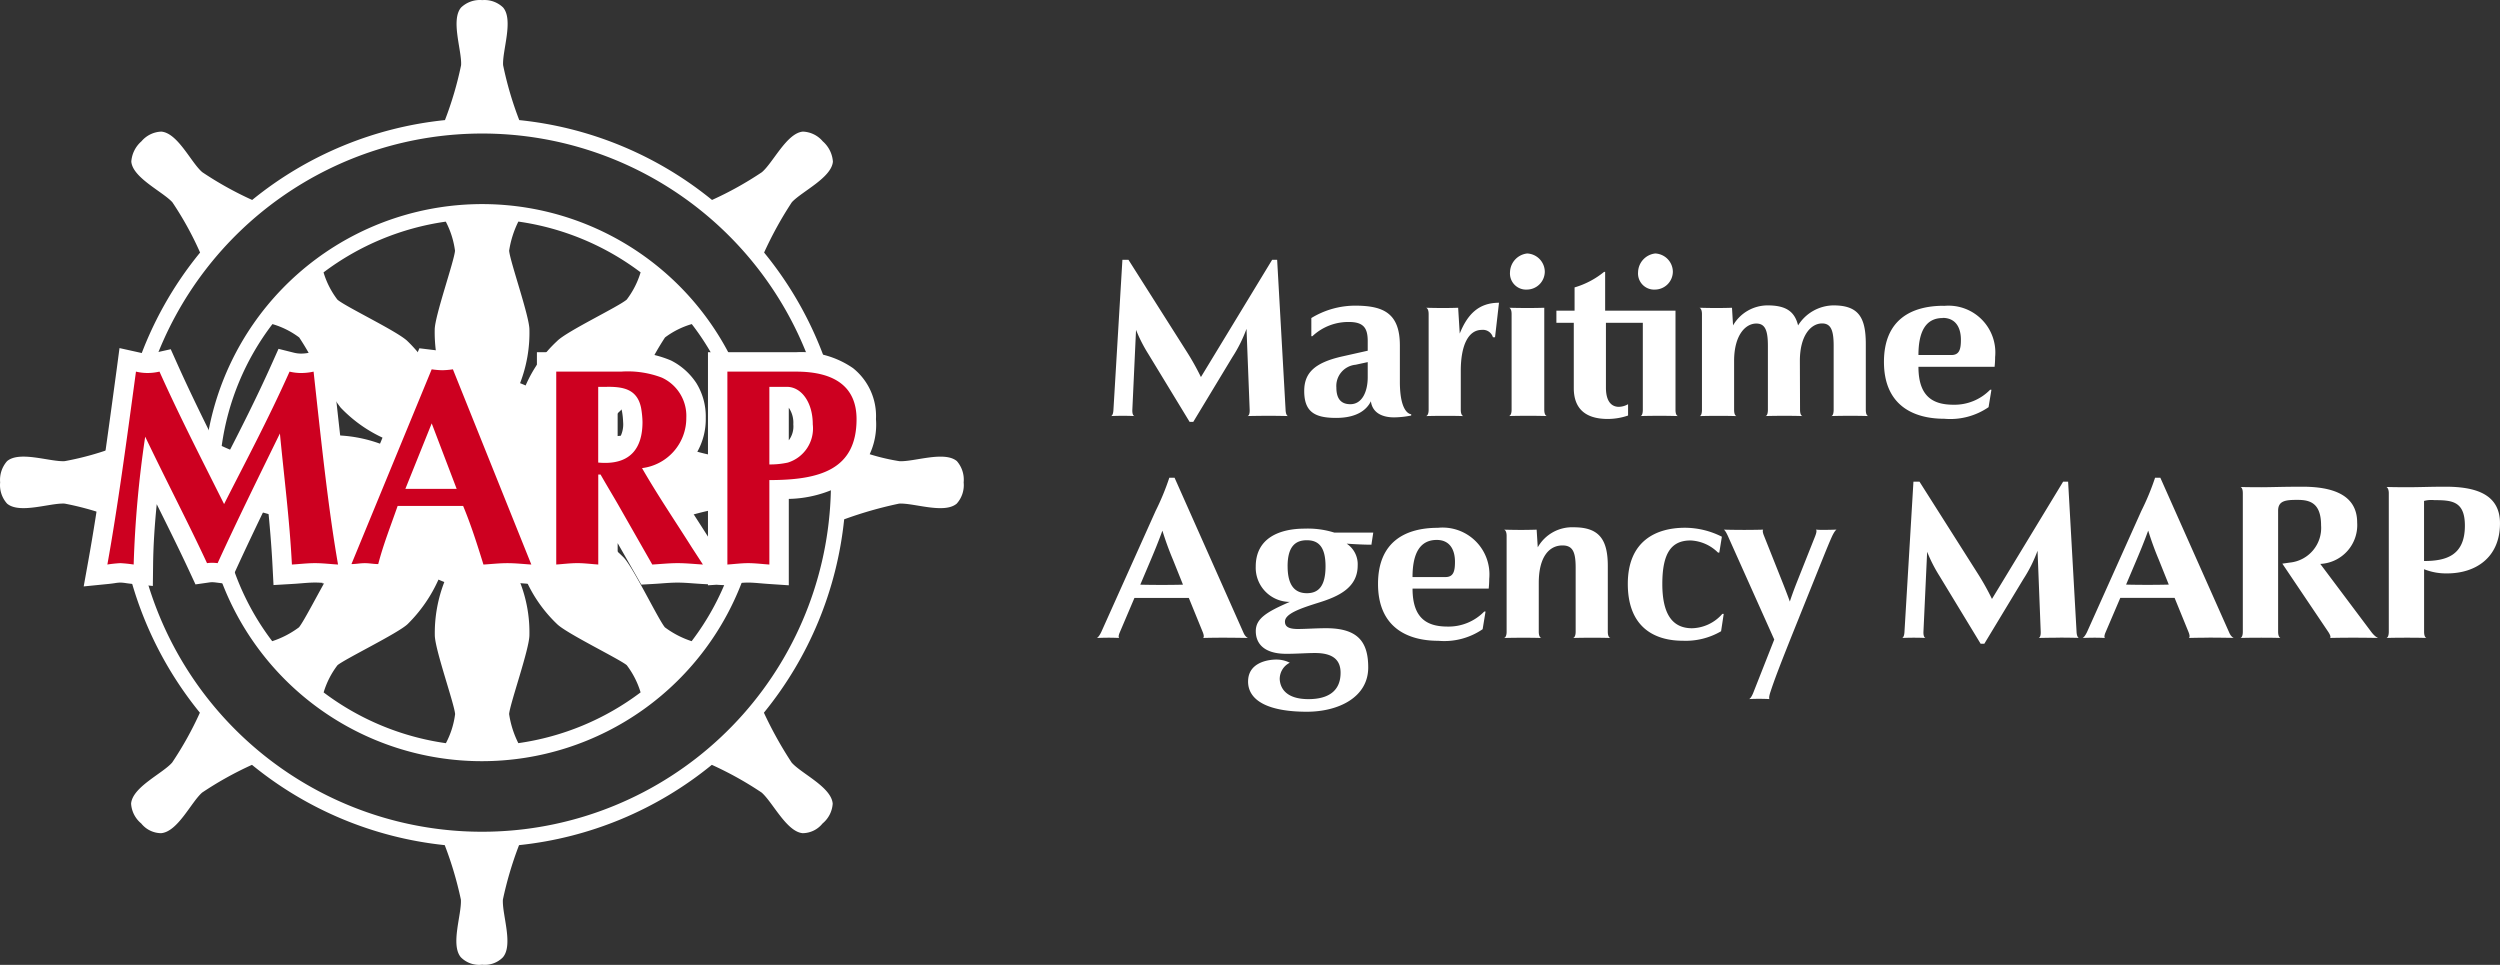 <svg xmlns="http://www.w3.org/2000/svg" width="180.263" height="69.572" viewBox="0 0 180.263 69.572">
  <rect x="0" y="0" width="180.263" height="69.572" fill="#333333" stroke="none"/>
  <g id="MARP-eng" transform="translate(-517 -161)">
    <g id="Сгруппировать_2" data-name="Сгруппировать 2" transform="translate(116.498 120.801)">
      <g id="Сгруппировать_3" data-name="Сгруппировать 3" transform="translate(11.316 6.326)">
        <g id="Сгруппировать_1" data-name="Сгруппировать 1" transform="translate(389.195 33.879)">
          <path id="Контур_2" data-name="Контур 2" d="M440.072,806.637a21.2,21.2,0,0,1-3.9,1.11c-1.031.067-3.26-.765-4.158,0a2.043,2.043,0,0,0-.5,1.531,2,2,0,0,0,.5,1.531c.9.766,3.127-.067,4.158,0a21.1,21.1,0,0,1,3.152.865c.255-1.612.5-3.3.749-5.036m51.112-5.626a26.222,26.222,0,0,0-4.585-8.306,26.87,26.87,0,0,1,2-3.627c.7-.765,2.861-1.764,2.961-2.929a2.146,2.146,0,0,0-.732-1.464,1.971,1.971,0,0,0-1.431-.7c-1.164.1-2.162,2.263-2.96,2.928a24.758,24.758,0,0,1-3.593,2,26.235,26.235,0,0,0-13.9-5.758,24.987,24.987,0,0,1-1.164-3.96c-.067-1.031.765-3.26,0-4.159a1.934,1.934,0,0,0-1.5-.533,1.962,1.962,0,0,0-1.53.533c-.765.9.066,3.128,0,4.159a25.111,25.111,0,0,1-1.164,3.96,26.238,26.238,0,0,0-13.9,5.758,24.816,24.816,0,0,1-3.593-2c-.8-.665-1.763-2.829-2.96-2.928a1.972,1.972,0,0,0-1.431.7,2.143,2.143,0,0,0-.731,1.464c.1,1.165,2.262,2.164,2.96,2.929a23.624,23.624,0,0,1,2,3.627,26.246,26.246,0,0,0-4.488,8.02l.28.034.5.066.363-.045a25.17,25.17,0,0,1,47.373,0,6.674,6.674,0,0,1,1.224.235Zm9.319,6.736c-.9-.765-3.127.067-4.157,0a15.178,15.178,0,0,1-2.882-.756,3.963,3.963,0,0,1-2.045,1.985v.3a25.162,25.162,0,0,1-49.645,5.836v.752l-.931-.132H440.8a26.449,26.449,0,0,0,5.117,10.152,24.734,24.734,0,0,1-2,3.595c-.7.8-2.861,1.764-2.96,2.962a2.014,2.014,0,0,0,.731,1.431,1.862,1.862,0,0,0,1.431.7c1.2-.1,2.163-2.23,2.96-2.928a24.856,24.856,0,0,1,3.593-2,26.277,26.277,0,0,0,13.9,5.79,25.943,25.943,0,0,1,1.164,3.927c.066,1.065-.765,3.261,0,4.16a1.851,1.851,0,0,0,1.53.533,1.822,1.822,0,0,0,1.5-.533c.765-.9-.067-3.1,0-4.16a25.8,25.8,0,0,1,1.164-3.927,26.276,26.276,0,0,0,13.9-5.79,24.786,24.786,0,0,1,3.593,2c.8.7,1.8,2.828,2.96,2.928a1.862,1.862,0,0,0,1.431-.7,2.017,2.017,0,0,0,.732-1.431c-.1-1.2-2.262-2.164-2.961-2.962a28.379,28.379,0,0,1-2-3.595,26.3,26.3,0,0,0,5.788-13.943,28.71,28.71,0,0,1,3.959-1.132c1.031-.067,3.26.766,4.157,0a1.99,1.99,0,0,0,.5-1.531,2.038,2.038,0,0,0-.488-1.532Zm-31.1-5.457c-.133-.06-.268-.115-.4-.167a10.066,10.066,0,0,0,.674-3.86c0-.965-1.4-4.925-1.463-5.691a7.2,7.2,0,0,1,.665-2.1,19.1,19.1,0,0,1,8.815,3.66,6.192,6.192,0,0,1-1,1.964c-.566.5-4.357,2.3-5.023,2.994a9.538,9.538,0,0,0-2.267,3.2Zm7.835,3.594a10.841,10.841,0,0,0-1.928.149v1.249a1.961,1.961,0,0,0,1.4-.466,1.715,1.715,0,0,0,.522-.933Zm-1.928-.965a11.561,11.561,0,0,0,1.148-1.032,3.484,3.484,0,0,0,.435-.572,2.5,2.5,0,0,0-1.583-.361ZM469,816.464c.14-.055.279-.111.416-.174a10.043,10.043,0,0,0,2.255,3.205c.666.665,4.458,2.5,5.023,2.962a6.18,6.18,0,0,1,1,1.963,19.1,19.1,0,0,1-8.815,3.661,6.91,6.91,0,0,1-.665-2.1c.067-.765,1.463-4.691,1.463-5.69a9.912,9.912,0,0,0-.682-3.827Zm-5.876-.175c.137.061.276.119.418.173a10.182,10.182,0,0,0-.686,3.832c0,1,1.4,4.925,1.464,5.69a6.1,6.1,0,0,1-.665,2.1,19.1,19.1,0,0,1-8.815-3.661,6.132,6.132,0,0,1,1-1.963c.565-.466,4.357-2.3,5.055-2.962a10.552,10.552,0,0,0,2.224-3.209ZM449.7,811.265c.413.077,1.219.312,2.1.569-.107-1.118-.232-2.228-.348-3.321,0,0-.033-.433-.066-.7Q450.553,809.508,449.7,811.265Zm7.044,2.757c-.134.117-.255.228-.362.331l.065.389Zm5.951-7.439c.4,1.065.7,1.864.965,2.6h-2.029c.3-.736.635-1.535,1.069-2.6Zm13.778,6.072a9.907,9.907,0,0,1-1.17-.131v-1.947c.166.333.366.665.366.665Zm6.946-1.368a1.2,1.2,0,0,0-.448-.045,19.493,19.493,0,0,0-2.208.576c-.674-1.058-1.361-2.12-2-3.205a4.361,4.361,0,0,0,2.265-1.775,15.915,15.915,0,0,0,1.944.511,1.431,1.431,0,0,0,.448-.065Zm-8.116,2.367a13.6,13.6,0,0,1,1.148,1.016c.7.7,2.5,4.459,2.994,5.059a6.674,6.674,0,0,0,1.929,1,18.716,18.716,0,0,0,2.7-4.935l.339-.023.856-.052a20.068,20.068,0,0,1-38.049-.038l.369.057.166-.367.32-.69a18.7,18.7,0,0,0,3.057,6.048,6.673,6.673,0,0,0,1.929-1c.366-.44,1.449-2.583,2.263-3.969l.148.008.533.03h.023l.609.035-.012-.066.644-.033.6-.034.565.034.832.033.1-.433c.266-.932.6-1.83.932-2.762,0,0,.2-.6.366-1.032h3.892c.466,1.2.865,2.43,1.264,3.761l.166.532.9-.066,1.263-.067,1.231.067,1.4.1-.366-.865-5.787-14.476-.466.033-.7.034-.4-.025a10.62,10.62,0,0,1-.212-2.3c0-.965,1.4-4.925,1.464-5.691a6.318,6.318,0,0,0-.665-2.1,19.1,19.1,0,0,0-8.815,3.66,6.141,6.141,0,0,0,1,1.964c.565.5,4.357,2.3,5.055,2.994a10.594,10.594,0,0,1,1.373,1.628l-.092.169-4.788,11.6a9.635,9.635,0,0,1-1.26.159c-.311-2.1-.583-4.339-.863-6.767a10.034,10.034,0,0,1,3.834.675c.054-.143.112-.285.175-.424a9.99,9.99,0,0,1-3.2-2.247,12.4,12.4,0,0,1-1.249-1.991l-.131-1.238-.509.064a18.385,18.385,0,0,0-1.1-1.894,6.033,6.033,0,0,0-1.929-.964,18.65,18.65,0,0,0-3.659,8.786,13.433,13.433,0,0,0,1.452.586l-.6,1.177s-.3.565-.6,1.164l-1.392-2.787a20.077,20.077,0,0,1,38.08-6.065h-1v.471a18.187,18.187,0,0,0-2.046-3.333,6.031,6.031,0,0,0-1.929.964,19.592,19.592,0,0,0-1.15,2,14.631,14.631,0,0,0-2.093-.1h-5.089v15.109l1-.066,1.1-.067,1.1.067,1,.066v-2.181Z" transform="translate(-431.513 -774.502)" fill="#fff" fill-rule="evenodd"/>
        </g>
        <g id="Сгруппировать_2-2" data-name="Сгруппировать 2" transform="translate(396.928 60.503)">
          <path id="Контур_3" data-name="Контур 3" d="M-.853,14.865l.165-.913C.026,9.984.659,5.312,1.328.366l.04-.294.1-.755.743.165a2.856,2.856,0,0,0,.681.083,3.114,3.114,0,0,0,.712-.083l.558-.124L4.4-.121C5.552,2.458,6.866,5.073,8.137,7.6l.284.564.464-.9C10.082,4.929,11.32,2.517,12.5-.12l.24-.536.569.142a2.851,2.851,0,0,0,.662.079,3.435,3.435,0,0,0,.746-.083l.763-.17.085.777.117,1.064c.516,4.719.932,8.513,1.511,12.034L22.738-.267l.2-.492.529.064.1.012a4.693,4.693,0,0,0,.584.049,4.715,4.715,0,0,0,.585-.049l.1-.012.534-.065.2.5,5.655,14.076.412,1.025-1.1-.065c-.188-.011-.377-.026-.559-.04-.386-.03-.75-.058-1.129-.058s-.743.028-1.128.058c-.183.014-.371.029-.56.04l-.547.032-.163-.523c-.434-1.394-.811-2.578-1.268-3.734H21.419q-.121.341-.238.667c-.367,1.025-.714,1.993-.978,3l-.137.523h-.541a5.248,5.248,0,0,1-.555-.037,2.906,2.906,0,0,0-.821,0,5.247,5.247,0,0,1-.554.037h-.139l.015.084-.882-.052c-.2-.012-.4-.028-.586-.043-.356-.029-.693-.056-1.036-.056s-.68.027-1.036.056c-.189.015-.385.031-.586.043l-.7.041-.036-.7c-.117-2.26-.352-4.5-.58-6.659l-.034-.321c-1.149,2.349-2.318,4.755-3.406,7.134l-.214.467-.51-.064a2.481,2.481,0,0,0-.308-.02,1.932,1.932,0,0,0-.271.018l-.515.074-.219-.472c-.721-1.554-1.538-3.2-2.4-4.935-.337-.677-.679-1.365-1.021-2.06a62.954,62.954,0,0,0-.53,6.808l-.009.764-.761-.076c-.13-.013-.249-.03-.365-.046a3.843,3.843,0,0,0-.53-.051,3.327,3.327,0,0,0-.491.048c-.116.017-.236.035-.371.048ZM22.524,7.918h1.642l-.8-2.1Zm21.757,6.933L42.9,14.775c-.2-.011-.4-.026-.6-.04-.389-.029-.792-.058-1.193-.058s-.8.03-1.192.058c-.2.014-.4.029-.6.04l-.432.024-.215-.376-2.428-4.259c-.046-.082-.1-.174-.156-.273v4.934l-.747-.05c-.174-.012-.347-.027-.514-.042-.326-.029-.634-.056-.936-.056-.329,0-.646.028-.982.058-.163.014-.332.029-.5.041l-.747.05V-.534h5.389a7.258,7.258,0,0,1,3.26.517,3.739,3.739,0,0,1,2.131,3.512,4.163,4.163,0,0,1-1.07,2.873A4.637,4.637,0,0,1,39.61,7.538c.647,1.079,1.333,2.142,2,3.176.37.573.753,1.166,1.124,1.753l.8,1.227.475.732V-.534h5.656c4.4,0,5.058,2.586,5.058,4.128A4.432,4.432,0,0,1,52.6,7.756a8.705,8.705,0,0,1-4.166.92v6.149l-.747-.05c-.168-.011-.339-.026-.5-.04-.33-.029-.671-.058-.978-.058s-.61.027-.936.056c-.168.015-.341.03-.515.042l-.5.033ZM48.433,1.965V6.119a4.129,4.129,0,0,0,.458-.076c.842-.237,1.269-.938,1.269-2.083,0-1.119-.511-2-1.163-2Zm-12.341,0v4.08a1.787,1.787,0,0,0,1.3-.518,2.543,2.543,0,0,0,.493-1.729,5.933,5.933,0,0,0-.089-.877C37.649,2.18,37.276,1.968,36.093,1.96Z" fill="#cd0020"/>
          <path id="Контур_4" data-name="Контур 4" d="M47.733,14.076V7.986c3.659,0,6.287-.765,6.287-4.392,0-2.3-1.53-3.428-4.358-3.428H44.706v13.91c.5-.033,1-.1,1.5-.1s1.031.067,1.53.1m0-12.812H49c1.031,0,1.863,1.1,1.863,2.7a2.576,2.576,0,0,1-1.8,2.761,5.959,5.959,0,0,1-1.33.134V1.265m-4.79,12.812-.8-1.231c-1.2-1.9-2.462-3.76-3.592-5.723a3.631,3.631,0,0,0,3.193-3.628A3.032,3.032,0,0,0,39.983.6,6.9,6.9,0,0,0,37.055.165H32.366v13.91c.5-.033,1-.1,1.53-.1.5,0,1,.067,1.5.1V7.588h.167c.433.764,1,1.7,1.3,2.229l2.428,4.259c.6-.033,1.2-.1,1.829-.1s1.231.067,1.83.1M36.027,1.26c1.089,0,2.181.116,2.459,1.535a6.637,6.637,0,0,1,.1,1c0,1.926-.9,2.952-2.694,2.952q-.239,0-.5-.024V1.265c.207,0,.421,0,.635,0M30.569,14.076,24.915,0a6.108,6.108,0,0,1-.765.066A6.094,6.094,0,0,1,23.385,0L17.6,14.043c.332,0,.632-.066.965-.066s.632.066.965.066c.365-1.4.865-2.662,1.4-4.192h4.723c.566,1.363,1,2.729,1.464,4.226.565-.033,1.13-.1,1.729-.1s1.165.066,1.73.1M23.385,3.893l1.8,4.725H21.488l1.9-4.725M16.632,14.076c-.7-4.027-1.165-8.453-1.763-13.91a4.119,4.119,0,0,1-.9.1,3.549,3.549,0,0,1-.832-.1C11.576,3.66,9.879,6.822,8.416,9.717c-1.6-3.2-3.227-6.357-4.658-9.552a3.824,3.824,0,0,1-.864.1,3.556,3.556,0,0,1-.832-.1C1.364,5.324.732,10.016,0,14.076a8.816,8.816,0,0,1,.931-.1,9.474,9.474,0,0,1,.965.1,78.129,78.129,0,0,1,.831-9.219c1.531,3.2,3.161,6.323,4.458,9.119a2.635,2.635,0,0,1,.37-.025,3.186,3.186,0,0,1,.395.025c1.43-3.127,2.961-6.223,4.491-9.351.3,3.128.7,6.224.865,9.451.565-.033,1.1-.1,1.663-.1s1.1.067,1.663.1M-1.707,15.654l.329-1.827C-.665,9.875-.034,5.211.635.272l.04-.294.2-1.509,1.487.33a2.177,2.177,0,0,0,.529.067A2.42,2.42,0,0,0,3.454-1.2l1.115-.249L5.036-.407c1.048,2.339,2.23,4.713,3.391,7.026,1.142-2.224,2.316-4.526,3.434-7.025l.479-1.071,1.138.285a2.152,2.152,0,0,0,.492.058,2.734,2.734,0,0,0,.594-.066l1.526-.34.17,1.554.117,1.064c.4,3.619.732,6.693,1.128,9.513L22.09-.533l.406-.985,1.057.129.1.012a4.142,4.142,0,0,0,.5.043,4.168,4.168,0,0,0,.5-.044l.1-.012,1.067-.13.4,1,4.752,11.829V-1.234h6.089a7.816,7.816,0,0,1,3.587.6A4.74,4.74,0,0,1,42.473,1a4.593,4.593,0,0,1,.674,2.495,4.824,4.824,0,0,1-2.533,4.347c.52.844,1.059,1.678,1.586,2.494.364.564.74,1.147,1.106,1.726V-1.234h6.356a6.57,6.57,0,0,1,4.1,1.146A4.42,4.42,0,0,1,55.42,3.594a5.087,5.087,0,0,1-2.47,4.768,8.569,8.569,0,0,1-3.816.982v6.229l-1.493-.1c-.175-.012-.349-.027-.519-.041-.33-.028-.641-.055-.918-.055-.226,0-.468.018-.722.04l.137.211-1.706-.095-.606.04V15.5l-.44-.024c-.207-.012-.412-.027-.61-.041-.394-.029-.766-.056-1.142-.056s-.747.027-1.141.056c-.2.015-.4.03-.61.041l-.865.048-.429-.753-1.276-2.238v3.042l-1.493-.1c-.182-.012-.358-.028-.529-.043-.31-.028-.6-.054-.874-.054-.3,0-.6.027-.92.055l-.342.029.058.143-1.163-.069-.563.038V15.5l-.479-.028c-.195-.011-.386-.026-.572-.041-.372-.029-.723-.056-1.075-.056s-.7.027-1.074.056c-.186.014-.378.029-.572.041l-1.093.064-.326-1.046c-.374-1.2-.705-2.243-1.08-3.242H21.913l-.073.2c-.377,1.054-.7,1.963-.959,2.943l-.273,1.046H19.526a5.816,5.816,0,0,1-.627-.04c-.131-.014-.244-.025-.338-.025s-.173.008-.28.019l.031.181-1.764-.1c-.15-.009-.3-.02-.438-.031h-.606l.019-.045c-.189-.013-.373-.021-.555-.021-.316,0-.639.026-.98.054-.193.016-.392.032-.6.044l-1.408.083-.073-1.408c-.078-1.515-.211-3.024-.359-4.507-.792,1.634-1.578,3.283-2.326,4.917l-.427.935-1.02-.128a1.778,1.778,0,0,0-.22-.014,1.233,1.233,0,0,0-.172.011l-1.03.147-.438-.944c-.706-1.522-1.508-3.135-2.356-4.841-.148,1.5-.246,2.95-.262,4.368l-.018,1.529-1.521-.152c-.143-.014-.276-.033-.393-.049a3.388,3.388,0,0,0-.433-.044,2.761,2.761,0,0,0-.389.041c-.118.017-.251.037-.4.052Zm38.5-12.943V5.129a.61.61,0,0,0,.082-.075,1.974,1.974,0,0,0,.313-1.26,5.34,5.34,0,0,0-.079-.753c-.049-.234-.1-.26-.137-.275A.816.816,0,0,0,36.792,2.711Zm12.341.057v2.35A1.657,1.657,0,0,0,49.46,3.96,1.9,1.9,0,0,0,49.133,2.769Z" fill="#fff"/>
        </g>
      </g>
    </g>
    <path id="Контур_5" data-name="Контур 5" d="M11.5-.019c.7,0,1.368.019,1.368.019s-.152-.019-.171-.456l-.608-10.811h-.361L6.593-2.812A18.134,18.134,0,0,0,5.586-4.617l-4.218-6.65H.931L.285-.456C.266-.019.114,0,.114,0s.4-.019.836-.019C1.444-.019,1.8,0,1.8,0s-.171-.019-.152-.456l.266-5.757a10.762,10.762,0,0,0,.893,1.748L5.776.418h.266L8.854-4.237A10.148,10.148,0,0,0,9.88-6.289l.228,5.833c.019.437-.152.456-.152.456S10.716-.019,11.5-.019ZM18.62-2.793c0,.988-.38,1.938-1.254,1.938-.57,0-1.007-.285-1.007-1.2A1.536,1.536,0,0,1,17.746-3.7l.874-.19ZM16.34.133c1.577,0,2.242-.646,2.508-1.2C18.962-.209,19.7.095,20.52.095a6.592,6.592,0,0,0,1.235-.133V-.133s-.817.019-.817-2.337V-5.092c0-2.337-1.2-2.869-3.23-2.869a6.09,6.09,0,0,0-3.154.893v1.311h.076a3.77,3.77,0,0,1,2.641-1.026c1.083,0,1.349.475,1.349,1.387v.684l-1.862.418c-1.995.456-2.717,1.2-2.717,2.489C14.041-.285,14.82.133,16.34.133ZM26.847-6.213a.75.75,0,0,1,.8.532H27.8l.285-2.489c-1.482,0-2.28.855-2.831,2.223l-.114-1.862s-.475.019-1.083.019-1.235-.019-1.235-.019.19.019.19.456v6.9c0,.437-.19.456-.19.456s.513-.019,1.425-.019c.855,0,1.273.019,1.273.019s-.19-.019-.19-.456V-3.249C25.327-5.111,25.878-6.213,26.847-6.213Zm1.957-1.6s.19.019.19.456v6.9c0,.437-.19.456-.19.456s.551-.019,1.463-.019c.646,0,1.273.019,1.273.019s-.19-.019-.19-.456V-7.809s-.589.019-1.2.019S28.8-7.809,28.8-7.809Zm.076-2.565A1.162,1.162,0,0,0,30.115-9.12a1.3,1.3,0,0,0,1.273-1.292,1.332,1.332,0,0,0-1.273-1.311A1.393,1.393,0,0,0,28.88-10.374Zm6.859-.019h-.076a6.056,6.056,0,0,1-2.128,1.121V-7.6H32.224v.874h1.254v4.712c0,1.387.741,2.223,2.451,2.223a4.536,4.536,0,0,0,1.463-.247V-.855a1.4,1.4,0,0,1-.665.19c-.361,0-.931-.19-.931-1.387V-6.726h2.66v6.27c0,.4-.133.456-.171.456.038,0,.551-.019,1.444-.019.627,0,1.216.019,1.254.019-.057-.019-.171-.095-.171-.456V-7.6H35.739Zm2.375.019A1.162,1.162,0,0,0,39.349-9.12a1.3,1.3,0,0,0,1.273-1.292,1.332,1.332,0,0,0-1.273-1.311A1.393,1.393,0,0,0,38.114-10.374Zm11.666,6.4c0-1.862.817-2.7,1.6-2.7.627,0,.836.475.836,1.6V-.456c0,.4-.133.456-.171.456.038,0,.513-.019,1.387-.019.817,0,1.235.019,1.273.019-.057-.019-.171-.095-.171-.456V-5.187c0-1.919-.513-2.793-2.337-2.793a3.056,3.056,0,0,0-2.546,1.444c-.247-1.007-.874-1.444-2.2-1.444a2.883,2.883,0,0,0-2.489,1.444l-.076-1.273s-.513.019-1.121.019c-.589,0-1.178-.019-1.216-.019.038.019.171.1.171.456v6.9c0,.4-.133.456-.171.456.038,0,.532-.019,1.406-.019.817,0,1.216.019,1.254.019-.057-.019-.171-.095-.171-.456V-3.971c0-1.862.817-2.7,1.6-2.7.627,0,.836.475.836,1.6V-.456c0,.4-.133.456-.171.456.038,0,.513-.019,1.387-.019.817,0,1.235.019,1.273.019-.057-.019-.171-.095-.171-.456Zm10.3-3.1c.893,0,1.311.646,1.311,1.577,0,.665-.1,1.1-.684,1.1H58.33C58.33-6.156,58.9-7.068,60.078-7.068Zm.076-.874c-2.3,0-4.313.969-4.313,4.047s2.052,4.1,4.351,4.1a4.883,4.883,0,0,0,3.192-.836L63.593-1.9H63.5A3.582,3.582,0,0,1,60.857-.817c-1.463,0-2.527-.57-2.527-2.736h5.491a6.744,6.744,0,0,0,.038-.7A3.377,3.377,0,0,0,60.154-7.942ZM8.17,15.981c.8,0,1.8.019,1.824.019,0,0-.19-.038-.342-.4L4.693,4.448h-.38a18.04,18.04,0,0,1-.988,2.394L-.589,15.563c-.19.4-.323.437-.323.437.038,0,.437-.019.874-.019.38,0,.722.019.741.019,0,0-.114-.038.038-.4L1.8,13.112H5.719l1.007,2.47c.152.38.019.418.019.418C6.764,16,7.353,15.981,8.17,15.981ZM3,10.319c.589-1.387.8-2.033.817-2.052a21.975,21.975,0,0,0,.76,2.09l.722,1.8s-.532.019-1.52.019c-1.026,0-1.558-.019-1.558-.019Zm6.992,8.816c0,1.444,1.577,2.185,4.237,2.185,2.261,0,4.427-1.026,4.427-3.192,0-1.843-.741-2.831-3.04-2.831-.7,0-1.482.057-2.033.057-.7,0-.931-.19-.931-.532,0-.57,1.1-.95,2.432-1.368,1.406-.437,2.812-1.064,2.812-2.679A1.774,1.774,0,0,0,17.1,9.2s1.007.076,1.786.076l.133-.874H16.207a6.34,6.34,0,0,0-2.128-.285c-1.8,0-3.534.665-3.534,2.736A2.464,2.464,0,0,0,13,13.4c-1.71.741-2.451,1.216-2.451,2.109,0,.874.57,1.634,2.2,1.634.8,0,1.444-.057,2.071-.057,1.311,0,1.843.513,1.843,1.425,0,1.292-.855,1.9-2.318,1.9-1.558,0-2.033-.741-2.071-1.444A1.311,1.311,0,0,1,13,17.786a2.123,2.123,0,0,0-.969-.228C11.362,17.558,9.994,17.805,9.994,19.135Zm2.85-8.3c0-1.463.589-1.881,1.387-1.881s1.349.418,1.349,1.881-.532,1.938-1.349,1.938C13.433,12.77,12.844,12.3,12.844,10.832ZM23.6,8.932c.893,0,1.311.646,1.311,1.577,0,.665-.1,1.1-.684,1.1H21.85C21.85,9.844,22.42,8.932,23.6,8.932Zm.076-.874c-2.3,0-4.313.969-4.313,4.047s2.052,4.1,4.351,4.1a4.883,4.883,0,0,0,3.192-.836l.209-1.273h-.095a3.582,3.582,0,0,1-2.641,1.083c-1.463,0-2.527-.57-2.527-2.736h5.491a6.744,6.744,0,0,0,.038-.7A3.377,3.377,0,0,0,23.674,8.058Zm4.769.133s.19.019.19.456v6.9c0,.437-.19.456-.19.456s.513-.019,1.425-.019c.855,0,1.273.019,1.273.019s-.19-.019-.19-.456V12.029c0-1.862.741-2.7,1.71-2.7.741,0,.95.475.95,1.6v4.617c0,.437-.19.456-.19.456s.494-.019,1.406-.019c.855,0,1.292.019,1.292.019s-.19-.019-.19-.456V10.813c0-1.919-.627-2.793-2.451-2.793a2.845,2.845,0,0,0-2.6,1.444L30.8,8.191s-.513.019-1.121.019S28.443,8.191,28.443,8.191ZM44.156,8.7a5.916,5.916,0,0,0-2.66-.646c-2.109,0-4.123.969-4.123,4.047s1.862,4.1,3.971,4.1a5.055,5.055,0,0,0,2.755-.684l.19-1.254h-.1A2.991,2.991,0,0,1,42.009,15.3c-1.387,0-2.147-.969-2.147-3.192S40.508,8.97,41.9,8.97a2.984,2.984,0,0,1,1.976.874h.095Zm5.586,5.776c1.653-4.1,2.014-5.035,2.337-5.757.209-.456.323-.513.342-.532-.019,0-.38.019-.874.019a5.037,5.037,0,0,1-.608-.019c.019.019.1.076-.057.475L49.628,11.82c-.437,1.1-.57,1.558-.57,1.558s-.171-.494-.589-1.539L47.177,8.59c-.133-.342-.038-.4-.038-.4-.019,0-.589.019-1.368.019-.836,0-1.425-.019-1.482-.019.057.019.152.133.3.456l3.344,7.467-1.482,3.762c-.171.456-.3.513-.323.532.038,0,.228-.019.7-.019s.722.019.76.019c-.019-.019-.057-.114.057-.475C47.956,18.983,48.317,18.014,49.742,14.48Zm18.791,1.5c.7,0,1.368.019,1.368.019s-.152-.019-.171-.456L69.122,4.733h-.361l-5.13,8.455a18.133,18.133,0,0,0-1.007-1.805l-4.218-6.65h-.437l-.646,10.811c-.019.437-.171.456-.171.456s.4-.019.836-.019c.494,0,.855.019.855.019s-.171-.019-.152-.456l.266-5.757a10.762,10.762,0,0,0,.893,1.748l2.964,4.883h.266l2.812-4.655a10.148,10.148,0,0,0,1.026-2.052l.228,5.833c.019.437-.152.456-.152.456S67.754,15.981,68.533,15.981Zm10.716,0c.8,0,1.805.019,1.824.019,0,0-.19-.038-.342-.4L75.772,4.448h-.38A18.04,18.04,0,0,1,74.4,6.842L70.49,15.563c-.19.4-.323.437-.323.437.038,0,.437-.019.874-.019.38,0,.722.019.741.019,0,0-.114-.038.038-.4l1.064-2.489H76.8l1.007,2.47c.152.38.019.418.019.418C77.843,16,78.432,15.981,79.249,15.981Zm-5.168-5.662c.589-1.387.8-2.033.817-2.052a21.973,21.973,0,0,0,.76,2.09l.722,1.8s-.532.019-1.52.019c-1.026,0-1.558-.019-1.558-.019ZM87.362,7.887A2.508,2.508,0,0,1,85.1,10.566l-.532.076,3.287,4.883c.285.418.152.475.152.475s.646-.019,1.691-.019c.95,0,1.786.019,1.786.019s-.209-.038-.532-.475l-3.648-4.864a2.8,2.8,0,0,0,2.66-2.983c0-2.052-1.862-2.584-3.952-2.584-1.368,0-2.318.038-2.964.038-1.1,0-1.5-.019-1.5-.019s.171.019.171.456v9.975c0,.437-.171.456-.171.456.019,0,.456-.019,1.5-.019.988,0,1.349.019,1.387.019,0,0-.171-.038-.171-.456V6.823c0-.741.589-.779,1.406-.779C86.564,6.044,87.362,6.272,87.362,7.887Zm9.1,3.458c1.995,0,3.8-1.1,3.8-3.61,0-2.09-1.729-2.641-3.933-2.641-1.083,0-1.9.038-2.755.038-.874,0-1.482-.019-1.5-.019.038.019.171.114.171.456v9.975c0,.437-.171.456-.171.456.019,0,.456-.019,1.5-.019.988,0,1.349.019,1.387.019,0,0-.171-.019-.171-.456v-4.5A4.255,4.255,0,0,0,96.463,11.345Zm-.931-5.282c1.273,0,2.2.076,2.2,1.843,0,2.147-1.349,2.546-2.945,2.546V6.12A2.019,2.019,0,0,1,95.532,6.063Z" transform="translate(597 191)" fill="#fff"/>
  </g>
</svg>
